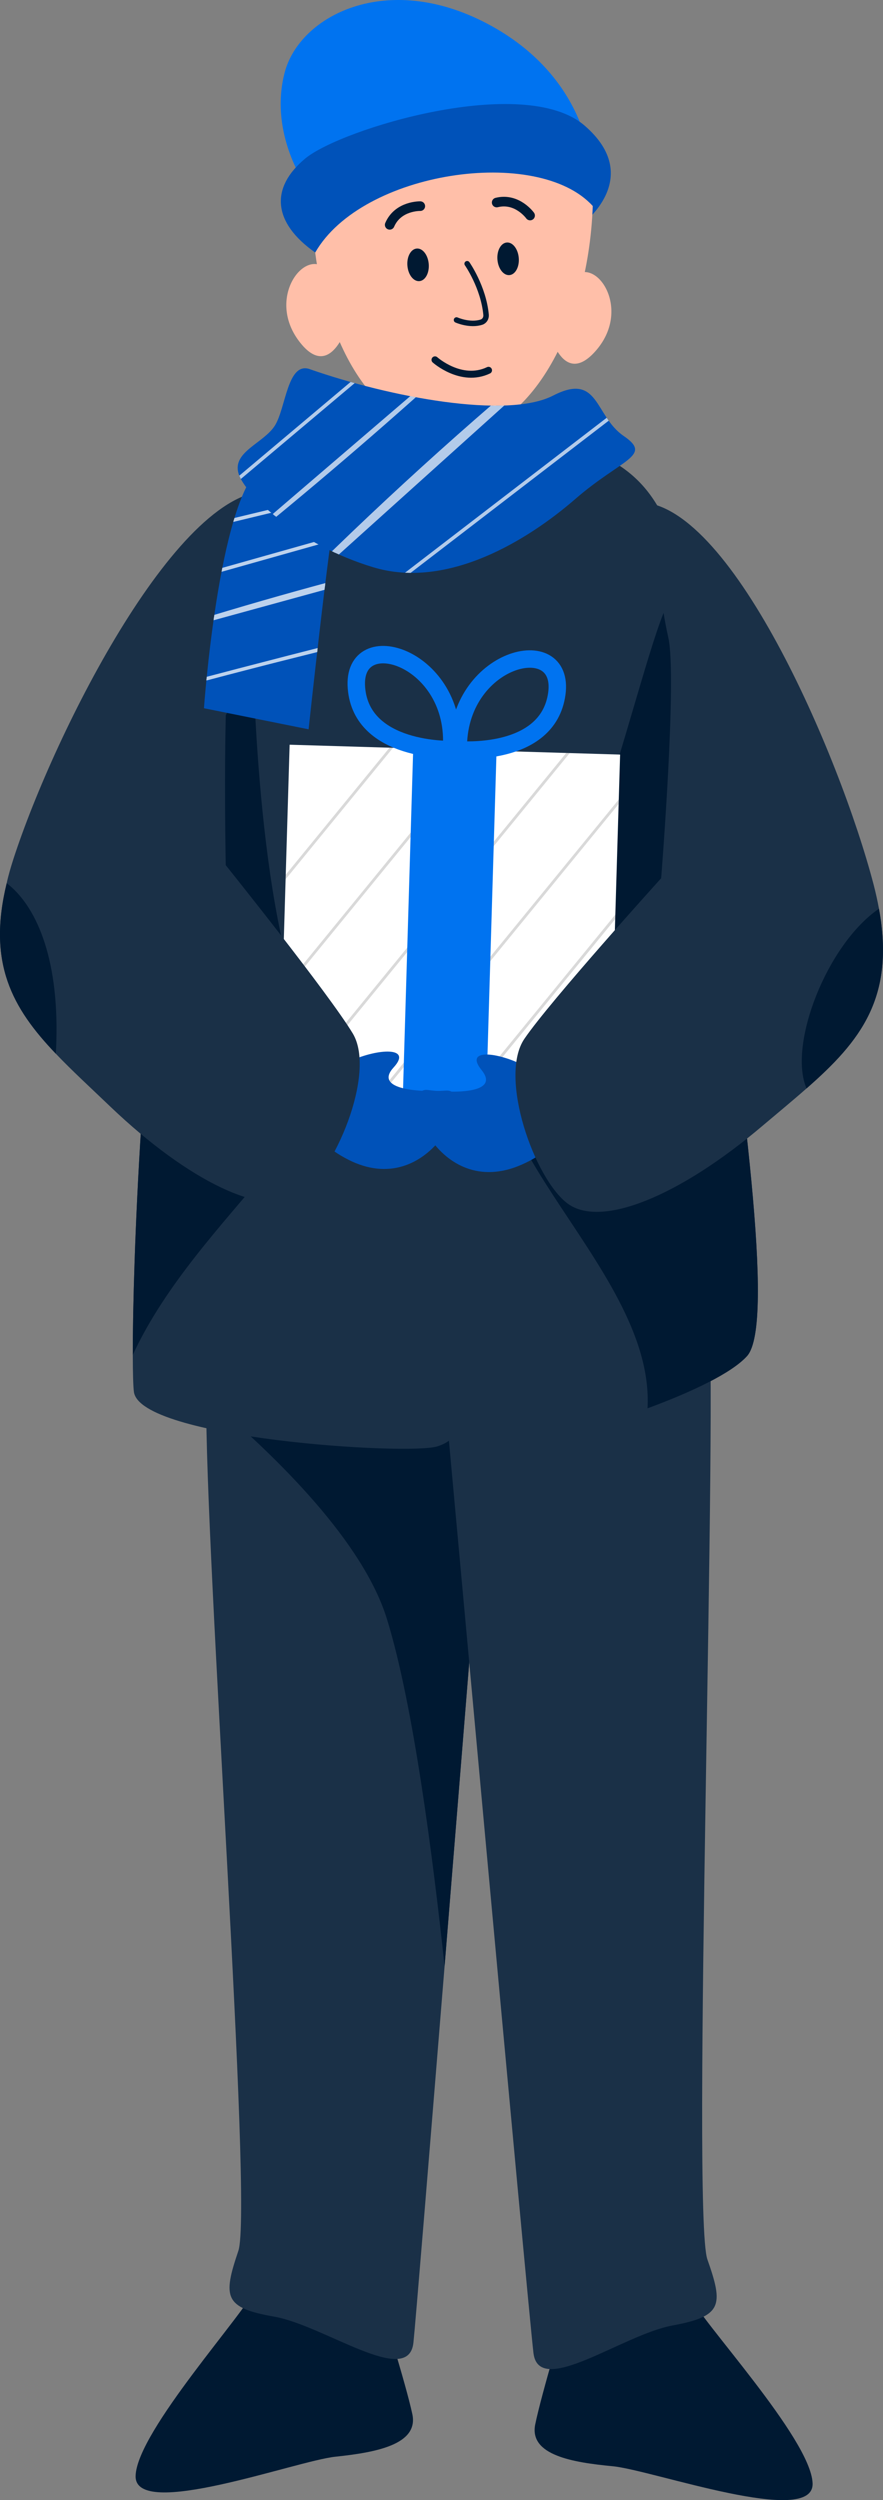 <?xml version="1.0" encoding="UTF-8"?>
<svg xmlns="http://www.w3.org/2000/svg" xmlns:xlink="http://www.w3.org/1999/xlink" version="1.1" viewBox="0 0 253.23 716.88">
  <rect x="0" y="0" width="253.23" height="716.88" fill="#808080" stroke="none"/>
  <defs>
    <style>
      .st0, .st1, .st2, .st3, .st4, .st5 {
        fill: none;
      }

      .st1 {
        stroke-width: 2px;
      }

      .st1, .st2, .st3 {
        stroke: #001932;
        stroke-linecap: round;
        stroke-linejoin: round;
      }

      .st2 {
        stroke-width: 1.57px;
      }

      .st3 {
        stroke-width: 2.76px;
      }

      .st6 {
        isolation: isolate;
      }

      .st7 {
        clip-path: url(#clippath-1);
      }

      .st8 {
        clip-path: url(#clippath-2);
      }

      .st9 {
        fill: #fff;
      }

      .st10 {
        fill: #1a3047;
      }

      .st4 {
        stroke: #000;
        stroke-width: .8px;
      }

      .st4, .st5 {
        stroke-miterlimit: 10;
      }

      .st11 {
        opacity: .15;
      }

      .st12 {
        fill: #0073f0;
      }

      .st13 {
        opacity: .7;
      }

      .st13, .st14 {
        mix-blend-mode: overlay;
      }

      .st14 {
        opacity: .74;
      }

      .st15 {
        fill: #001932;
      }

      .st16 {
        fill: #001932;
      }

      .st17 {
        fill: #ffbfa9;
      }

      .st5 {
        stroke: #0073f0;
        stroke-width: 5px;
      }

      .st18 {
        fill: #0052b9;
      }

      .st19 {
        clip-path: url(#clippath);
      }
    </style>
    <clipPath id="clippath">
      <rect class="st0" x="81.55" y="214.93" width="94.82" height="99.28" transform="translate(7.96 -3.73) rotate(1.71)"></rect>
    </clipPath>
    <clipPath id="clippath-1">
      <path class="st0" d="M74.62,134.11c-11.97,10.08-16.13,68.97-16.13,68.97l30.01,6.04s5.72-53.35,8.14-65.63c2.42-12.28-22.03-9.38-22.03-9.38Z"></path>
    </clipPath>
    <clipPath id="clippath-2">
      <path class="st0" d="M88.85,105.86c23.01,8.03,56.52,14.38,69.77,7.57,13.24-6.81,11.83,5.84,20.24,11.58,8.41,5.74-.54,6.5-13.92,18.11-13.38,11.61-36.46,26.01-57.88,19.54-21.42-6.47-36.78-20.66-38.65-26.89-1.87-6.23,7.26-8.7,10.43-13.75,3.17-5.05,3.57-18.42,10.02-16.17Z"></path>
    </clipPath>
  </defs>
  <g class="st6">
    <g id="Person">
      <g>
        <path class="st15" d="M73.44,655.89c-2.39,6.53-34.17,41.18-34.55,54.03-.38,12.85,45.93-4.29,57.29-5.49,11.36-1.2,23.95-3.4,22.07-12.21-1.88-8.8-9.4-32.7-9.4-32.7l-35.4-3.63Z"></path>
        <path class="st10" d="M142.07,383.64s-7.9,98.29-14.57,180.16c-4.48,55.08-8.38,102.78-8.94,107.96-1.43,12.95-25.61-4.98-39.92-7.49-14.36-2.51-14.79-5.58-10.29-18.85,4.24-12.35-9.66-200.58-9.2-244.81-.02-3.12.11-5.54.27-7.1l82.65-9.89Z"></path>
        <path class="st15" d="M142.07,383.64s-7.9,98.29-14.57,180.16c-3.34-31.23-8.96-75-16.49-99.43-6.73-22.03-31.02-46.21-51.86-63.75-.02-3.12.11-5.54.27-7.1l82.65-9.89Z"></path>
        <path class="st15" d="M197.91,658.37c2.46,6.5,34.61,40.81,35.13,53.66.52,12.85-45.97-3.79-57.35-4.87-11.37-1.08-23.98-3.14-22.2-11.97,1.79-8.82,9.05-32.8,9.05-32.8l35.36-4.01Z"></path>
        <path class="st10" d="M203.1,372.89c3.04,24.07-4.89,261.79-.23,274.98,4.66,13.2,4.27,16.3-10.04,18.94-14.31,2.64-38.28,20.83-39.84,7.91-1.56-12.92-26.64-287.84-26.64-287.84l76.75-14Z"></path>
        <path class="st10" d="M214.22,388.85c-4.36,4.84-15.78,10.27-28.52,14.97-21.49,7.85-46.84,13.5-48.42,10.57-2.46-4.75-5.33-10.96-6.42-9.49-1.09,1.53,2.85,7.19-5.43,9.83-8.34,2.64-85.35-2.26-87.03-15.65-.19-1.45-.31-5.15-.32-10.58-.01-26.68,2.52-95.85,11.65-154.03,6.15-39.61,15.44-74.1,29.1-86.57,37.76-34.51,91.69-18.46,91.69-18.46,12.11,6.31,26.33,13.67,28.41,64.03.61,14.46,3.09,35.67,6.04,58.8,7.35,57.57,17.62,127.3,9.26,136.58Z"></path>
        <path class="st16" d="M38.08,388.5c-.01-26.68,2.52-95.85,11.65-154.03l22.88-44.77s1.32,79.45,17.56,106.33c14.09,23.23-33.25,51.74-52.09,92.47Z"></path>
        <path class="st16" d="M214.22,388.85c-4.36,4.84-15.78,10.27-28.52,14.97,2.3-42.09-61.78-81.66-37.36-116.22,26.17-36.99,41.4-131.02,47.13-115.95,5.73,15.07-2.4,80.26-2.4,80.26l11.89.36c7.35,57.57,17.62,127.3,9.26,136.58Z"></path>
        <g>
          <rect class="st9" x="81.55" y="214.93" width="94.82" height="99.28" transform="translate(7.96 -3.73) rotate(1.71)"></rect>
          <g class="st11">
            <g class="st19">
              <g>
                <line class="st4" x1="37.11" y1="306.32" x2="155.35" y2="161.6"></line>
                <line class="st4" x1="53.71" y1="317.78" x2="171.95" y2="173.06"></line>
                <line class="st4" x1="70.31" y1="329.24" x2="188.55" y2="184.51"></line>
                <line class="st4" x1="86.92" y1="340.69" x2="205.15" y2="195.97"></line>
                <line class="st4" x1="103.52" y1="352.15" x2="221.76" y2="207.43"></line>
                <line class="st4" x1="120.12" y1="363.61" x2="238.36" y2="218.88"></line>
              </g>
            </g>
          </g>
          <rect class="st12" x="117.01" y="214.93" width="23.91" height="99.28" transform="translate(7.96 -3.73) rotate(1.71)"></rect>
          <g>
            <path class="st5" d="M129.46,214.92s-25.77.82-27.24-17.67c-1.47-18.49,29.33-8.78,27.24,17.67Z"></path>
            <path class="st5" d="M131.43,214.98s25.67,2.36,28.25-16.01c2.58-18.37-28.76-10.52-28.25,16.01Z"></path>
          </g>
        </g>
        <path class="st18" d="M100.59,304.17c7.83-3.54,17.79-4.1,12.29,1.91-5.5,6.01,5.96,7.21,15.07,6.63,9.11-.59-4.56,31.94-28.21,19.74-23.65-12.2.85-28.28.85-28.28Z"></path>
        <path class="st10" d="M85.88,342.86c-9.95,6.4-31.76-4.07-54.28-25.59-5.67-5.43-11.01-10.32-15.6-15.14-12.49-13.08-19.67-25.94-14.08-48.88.47-2.24,1.18-4.59,1.94-6.99,11.89-36.61,47.99-108.24,74.42-105.37l-8.11,21.94s-.15,5.08-3.37,16.3c-3.22,11.22-2.06,68.95-2.06,68.95,0,0,29.57,36.86,36.44,48.27,6.82,11.41-5.36,40.09-15.31,46.5Z"></path>
        <path class="st18" d="M150.5,305.66c-7.6-4-17.52-5.16-12.39,1.17,5.13,6.33-6.38,6.84-15.44,5.71-9.06-1.13,2.64,32.16,26.98,21.39,24.34-10.77.85-28.28.85-28.28Z"></path>
        <path class="st10" d="M231.3,312.09c-3.92,3.46-8.18,6.97-12.68,10.77-23.76,20.14-46.15,29.29-55.76,22.3-9.55-6.99-19.99-36.35-12.45-47.33,7.49-10.98,39.2-46.01,39.2-46.01,0,0,4.61-57.56,2.06-68.95-2.49-11.39-2.34-16.47-2.34-16.47l-6.78-22.38c26.49-1.29,58.25,72.37,67.99,109.63.62,2.39,1.13,4.71,1.53,6.92,4.67,25.49-5.29,37.96-20.77,51.53Z"></path>
        <path class="st16" d="M231.3,312.09c-5.35-12.46,5.79-41.24,20.77-51.53,4.67,25.49-5.29,37.96-20.77,51.53Z"></path>
        <path class="st16" d="M16.16,298.67c-.04,1.21-.07,2.37-.16,3.46-12.49-13.08-19.67-25.94-14.08-48.88,8.08,6.13,14.98,20.66,14.24,45.42Z"></path>
        <g>
          <g>
            <path class="st17" d="M93.79,77.47c-5.99-6.88-17.59,7.65-8.05,20.33,9.54,12.68,14.58-6.51,14.58-6.51"></path>
            <path class="st17" d="M164.25,79.57c6.39-6.51,17.1,8.68,6.82,20.77-10.28,12.09-14.16-7.37-14.16-7.37"></path>
            <path class="st12" d="M86.6,51.34s-9.29-14.18-4.95-30.58c4.34-16.39,29.31-29.15,58.07-13.98,28.77,15.17,29.62,40.58,29.62,40.58l-82.74,3.98Z"></path>
            <path class="st18" d="M90.4,72.41c-12.14-8.52-13.05-18.53-2.82-26.99,10.23-8.46,62.69-24.42,80.08-9.4,17.38,15.03-.85,28.39-.85,28.39,0,0-58.86-2.67-76.41,7.99Z"></path>
            <path class="st17" d="M90.4,72.41s5.08,47.59,36.53,52.07c23.28,3.32,41.78-29.18,43.06-65.41-15.8-17.4-66.2-10.04-79.59,13.34Z"></path>
          </g>
          <path class="st1" d="M124.75,103.18s7.52,6.73,15.35,3"></path>
          <path class="st2" d="M130.92,91.75s3.81,1.71,7.17.62c.87-.28,1.39-1.17,1.31-2.08-.73-7.97-5.43-14.67-5.43-14.67"></path>
          <path class="st3" d="M152.02,61.8s-3.71-5.19-9.58-3.73"></path>
          <path class="st3" d="M120.53,59.11s-6.38-.19-8.77,5.36"></path>
          <path class="st15" d="M116.84,76.24c.23,2.58,1.78,4.54,3.47,4.37,1.69-.17,2.87-2.39,2.64-4.97-.23-2.58-1.78-4.54-3.47-4.37-1.69.17-2.87,2.39-2.64,4.97Z"></path>
          <path class="st15" d="M142.66,74.51c.23,2.58,1.78,4.54,3.47,4.37,1.69-.17,2.87-2.39,2.64-4.97-.23-2.58-1.78-4.54-3.47-4.37-1.69.17-2.87,2.39-2.64,4.97Z"></path>
        </g>
        <g>
          <path class="st18" d="M74.62,134.11c-11.97,10.08-16.13,68.97-16.13,68.97l30.01,6.04s5.72-53.35,8.14-65.63c2.42-12.28-22.03-9.38-22.03-9.38Z"></path>
          <g class="st14">
            <g class="st7">
              <g>
                <g>
                  <path class="st9" d="M45.24,154.42c35.66-8.77,71.4-17.2,107.22-25.31"></path>
                  <path class="st9" d="M45.37,154.91c13.93-3.42,27.86-6.8,41.81-10.12s27.91-6.6,41.89-9.82c7.84-1.81,15.67-3.6,23.52-5.37.64-.15.37-1.13-.27-.99-13.99,3.17-27.96,6.38-41.93,9.65-13.96,3.27-27.92,6.58-41.86,9.95-7.82,1.89-15.63,3.79-23.44,5.71-.64.16-.37,1.14.27.99h0Z"></path>
                </g>
                <g>
                  <path class="st9" d="M56.41,165.43c30.59-8.64,61.18-17.27,91.77-25.91"></path>
                  <path class="st9" d="M56.55,165.93c11.93-3.37,23.86-6.74,35.8-10.1s23.86-6.74,35.8-10.1c6.73-1.9,13.45-3.8,20.18-5.7.63-.18.36-1.16-.27-.99-11.93,3.37-23.86,6.74-35.8,10.1s-23.86,6.74-35.8,10.1c-6.73,1.9-13.45,3.8-20.18,5.7-.63.18-.36,1.16.27.99h0Z"></path>
                </g>
                <g>
                  <path class="st9" d="M38.14,184.2c33.66-11.02,67.85-20.41,102.41-28.11"></path>
                  <path class="st9" d="M38.28,184.69c13.12-4.3,26.33-8.35,39.6-12.15,13.28-3.8,26.62-7.34,40.03-10.64,7.57-1.86,15.17-3.64,22.78-5.33.64-.14.37-1.13-.27-.99-13.48,3.01-26.9,6.26-40.25,9.78s-26.64,7.28-39.85,11.29c-7.46,2.27-14.9,4.62-22.31,7.04-.62.2-.36,1.19.27.99h0Z"></path>
                </g>
                <g>
                  <path class="st9" d="M36.41,200.66c48.72-13.1,97.66-25.37,146.79-36.81"></path>
                  <path class="st9" d="M36.55,201.15c9.53-2.56,19.06-5.09,28.61-7.59,9.5-2.49,19.02-4.95,28.54-7.37s19.13-4.84,28.71-7.21,19.08-4.69,28.63-6.99,19.11-4.57,28.68-6.8c1.21-.28,2.41-.56,3.62-.84.64-.15.37-1.13-.27-.99-9.61,2.24-19.21,4.51-28.81,6.81s-19.1,4.61-28.64,6.97-19.15,4.76-28.71,7.19-19.04,4.87-28.55,7.35-19.01,4.99-28.5,7.54c-1.2.32-2.39.64-3.59.96-.63.17-.37,1.16.27.99h0Z"></path>
                </g>
              </g>
            </g>
          </g>
          <path class="st18" d="M88.85,105.86c23.01,8.03,56.52,14.38,69.77,7.57,13.24-6.81,11.83,5.84,20.24,11.58,8.41,5.74-.54,6.5-13.92,18.11-13.38,11.61-36.46,26.01-57.88,19.54-21.42-6.47-36.78-20.66-38.65-26.89-1.87-6.23,7.26-8.7,10.43-13.75,3.17-5.05,3.57-18.42,10.02-16.17Z"></path>
          <g class="st13">
            <g class="st8">
              <g>
                <g>
                  <path class="st9" d="M119.74,94.03c-25.22,21.24-50.45,42.48-75.67,63.72"></path>
                  <path class="st9" d="M119.37,93.67c-9.87,8.31-19.75,16.63-29.62,24.94-9.81,8.26-19.62,16.52-29.43,24.78-5.54,4.67-11.08,9.33-16.63,14-.5.42.22,1.14.72.72,9.87-8.31,19.75-16.63,29.62-24.94,9.81-8.26,19.62-16.52,29.43-24.78,5.54-4.67,11.08-9.33,16.63-14,.5-.42-.22-1.14-.72-.72h0Z"></path>
                </g>
                <g>
                  <path class="st9" d="M138.97,95.32c-25.86,23.94-52.64,46.89-80.25,68.79"></path>
                  <path class="st9" d="M138.61,94.96c-10.1,9.35-20.35,18.55-30.73,27.6s-20.89,17.94-31.53,26.67c-5.96,4.89-11.96,9.73-17.99,14.52-.51.41.21,1.13.72.72,10.79-8.56,21.45-17.27,31.97-26.14,10.53-8.87,20.92-17.9,31.18-27.08,5.74-5.14,11.44-10.33,17.1-15.56.48-.45-.24-1.17-.72-.72h0Z"></path>
                </g>
                <g>
                  <path class="st9" d="M178.59,85.69c-36.57,28.9-71.28,60.15-103.84,93.5"></path>
                  <path class="st9" d="M178.22,85.33c-7.14,5.64-14.21,11.38-21.21,17.2s-13.92,11.73-20.77,17.72-13.62,12.08-20.32,18.24c-6.67,6.14-13.26,12.36-19.77,18.66-6.54,6.33-13,12.74-19.38,19.23-.8.81-1.59,1.62-2.39,2.44-.46.47.26,1.19.72.72,6.36-6.51,12.8-12.94,19.32-19.3,6.52-6.35,13.12-12.62,19.8-18.8s13.43-12.29,20.26-18.3c6.8-5.99,13.68-11.89,20.63-17.71s14.03-11.6,21.16-17.26c.89-.71,1.78-1.41,2.67-2.12.52-.41-.21-1.13-.72-.72h0Z"></path>
                </g>
                <g>
                  <path class="st9" d="M207.3,94.85c-47.96,36.83-95.92,73.66-143.87,110.5"></path>
                  <path class="st9" d="M207.04,94.41c-9.38,7.2-18.76,14.41-28.14,21.61-9.35,7.18-18.69,14.36-28.04,21.54-9.35,7.18-18.69,14.36-28.04,21.54s-18.76,14.41-28.14,21.61-18.69,14.36-28.04,21.54c-1.16.89-2.31,1.78-3.47,2.66-.51.4,0,1.28.52.88,9.38-7.2,18.76-14.41,28.14-21.61,9.35-7.18,18.69-14.36,28.04-21.54s18.69-14.36,28.04-21.54,18.76-14.41,28.14-21.61,18.69-14.36,28.04-21.54c1.16-.89,2.31-1.78,3.47-2.66.51-.4,0-1.28-.52-.88h0Z"></path>
                </g>
              </g>
            </g>
          </g>
        </g>
      </g>
    </g>
  </g>
</svg>
